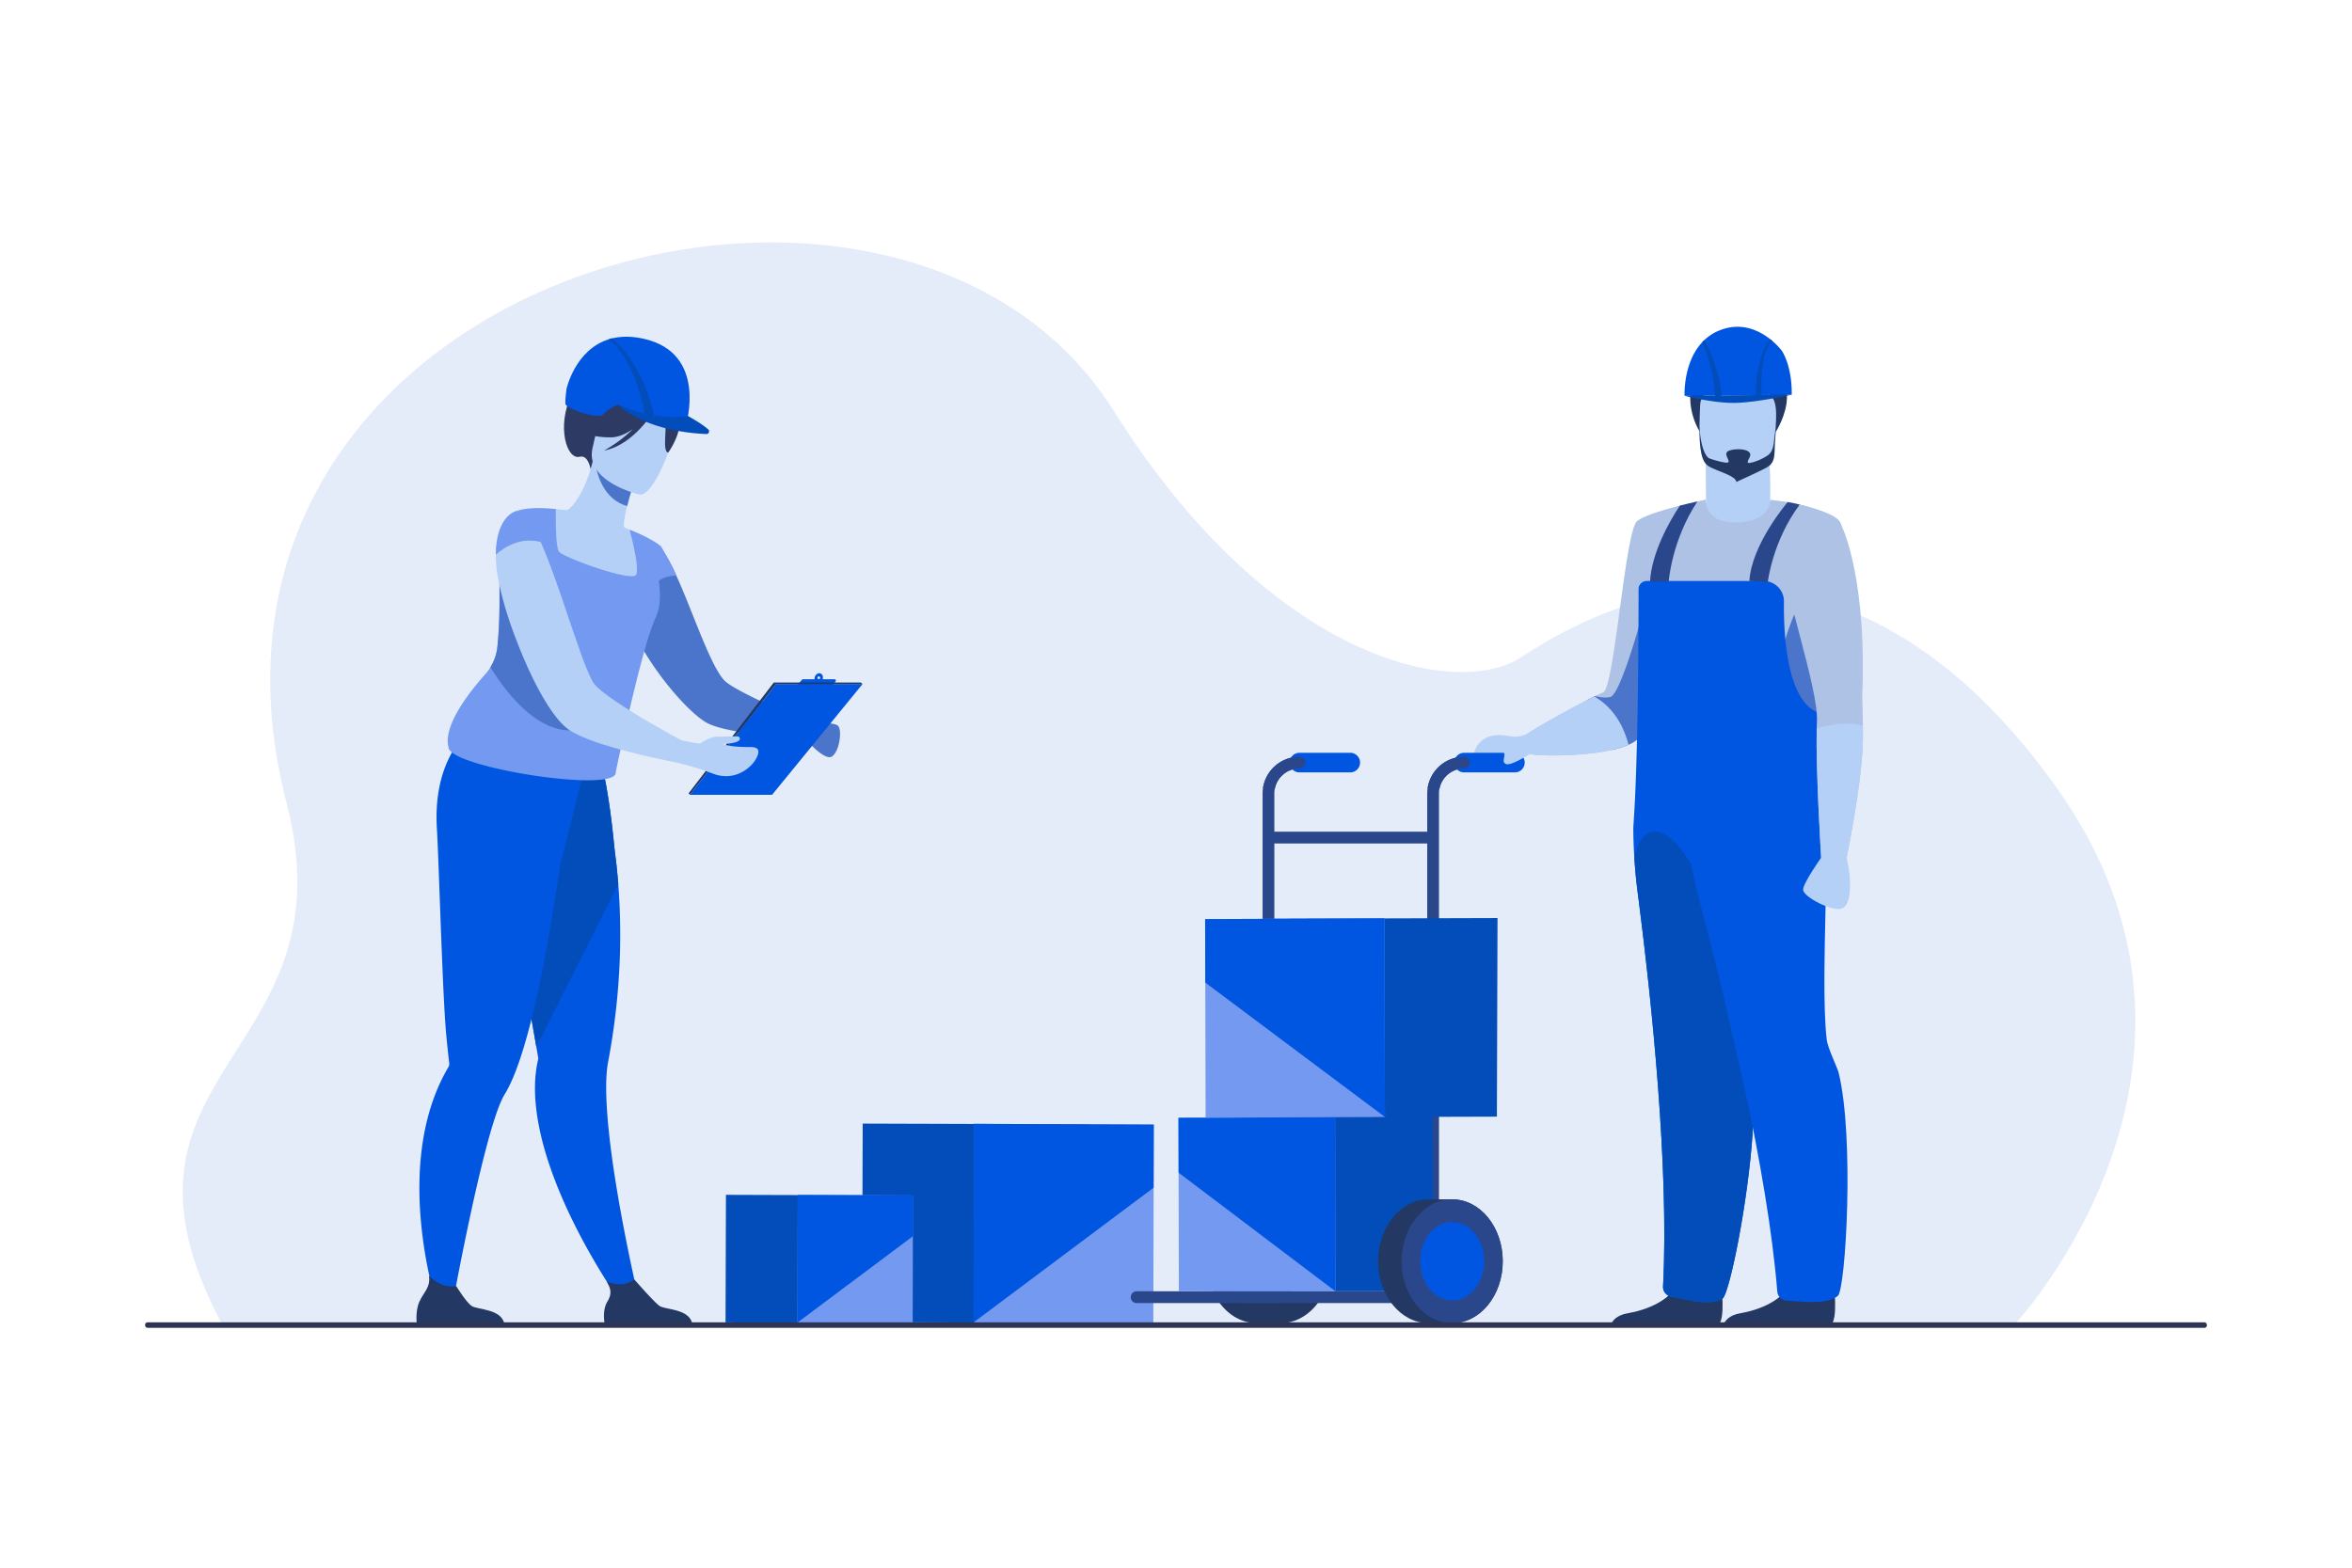 <svg id="Layer_1" data-name="Layer 1" xmlns="http://www.w3.org/2000/svg" viewBox="0 0 3000 2000"><defs><style>.cls-1{fill:#e5ecf9;}.cls-2{fill:#ead6c3;}.cls-3{fill:#024dba;}.cls-4{fill:#739af0;}.cls-5{fill:#0056e0;}.cls-6{fill:#233862;}.cls-7{fill:#2c3a64;}.cls-8{fill:#4a75cb;}.cls-9{fill:#b5d0f7;}.cls-10{fill:#2b478b;}.cls-11{fill:#aec2e5;}.cls-12{fill:#2e3552;}</style></defs><path class="cls-1" d="M2570.92,1688.29s306-328.56,51.75-684.26c-225.59-315.61-488.61-294-681.58-166-82.19,54.55-319.16,6.72-520.84-314.42C1145.21,85.7,191.81,351.31,365.64,1025.11c84.12,326.07-256,337.93-82.7,663.87Z"/><path class="cls-2" d="M1214,1348.92v2.33h0Zm147,2.18.64.15H1361Z"/><rect class="cls-3" x="1116.07" y="1417.66" width="253.36" height="285.67" transform="translate(-321.58 2798.43) rotate(-89.82)"/><polygon class="cls-4" points="1471.68 1434.7 1242.98 1433.82 1242.36 1687.18 1471.06 1688.06 1471.68 1434.7"/><polygon class="cls-5" points="1242.36 1433.78 1471.65 1434.66 1471.45 1515.22 1241.73 1687.14 1242.36 1433.78"/><rect class="cls-3" x="936.02" y="1514.14" width="162.8" height="183.56" transform="translate(-591.63 2618.39) rotate(-89.82)"/><polygon class="cls-4" points="1164.53 1525.09 1017.57 1524.53 1017.17 1687.32 1164.13 1687.89 1164.53 1525.09"/><polygon class="cls-5" points="1017.57 1524.53 1164.91 1525.09 1164.78 1576.85 1017.17 1687.32 1017.57 1524.53"/><path class="cls-6" d="M1697.44,1601a92.37,92.37,0,0,0-5.22-24c-.51-1.42-1.06-2.82-1.64-4.19-.42-1-.87-2-1.32-3s-1.07-2.21-1.63-3.28-1.25-2.34-1.92-3.48a75.8,75.8,0,0,0-11.41-15l0,0c-1.52-1.53-3.11-3-4.74-4.35-1.28-1.06-2.59-2-3.93-3a59.43,59.43,0,0,0-5.93-3.73c-.76-.41-1.52-.81-2.29-1.2a54.63,54.63,0,0,0-20.77-5.61c-1.1-.07-2.21-.1-3.32-.1h-30c-35.62,0-64.5,35.37-64.5,79s28.88,79,64.5,79h30c1.11,0,2.22,0,3.32-.1a54.46,54.46,0,0,0,20.77-5.62c.77-.38,1.53-.78,2.29-1.2a59.33,59.33,0,0,0,5.93-3.72c1.34-1,2.65-1.94,3.93-3,1.63-1.37,3.22-2.82,4.74-4.36l0,0a75.8,75.8,0,0,0,11.41-15q1-1.71,1.92-3.48c.56-1.08,1.11-2.17,1.63-3.28s.9-2,1.32-3c.58-1.37,1.13-2.77,1.64-4.19a92.46,92.46,0,0,0,5.22-24q.33-4,.33-8.08T1697.44,1601Z"/><path class="cls-5" d="M1064.36,866.57h-15.12c1.08-3.08,0-6.32-2.57-7.36s-5.86.63-7.15,3.81a7.06,7.06,0,0,0-.49,3.55h-14.79a1.8,1.8,0,0,0-1.36.62l-4.88,5.65a1.8,1.8,0,0,0,1.35,3h40.13a1.83,1.83,0,0,0,1.36-.62l4.88-5.66A1.79,1.79,0,0,0,1064.36,866.57Zm-18.46-1a1.73,1.73,0,1,1-.81-2.54A1.9,1.9,0,0,1,1045.9,865.62Z"/><path class="cls-7" d="M777.48,456.73l-48.69,38.16c-2.28,3.57,2.61,3.76.47,8.16-19.78,40.61-6.51,84,10.24,79.65,10.74-2.81,13.78,15.52,13.78,15.52l104.37-84.49S819.31,434.41,777.48,456.73Z"/><path class="cls-5" d="M813.82,1653.26l-22.17,8.26s-96.29-133.55-108.14-251c-2.12-21-1.41-41.3,3.17-60.07,0,0-.94-5.37-2.59-14.88-.76-4.43-1.7-9.77-2.77-15.89-3.13-17.93-7.44-42.48-12.36-70.42-11.33-64.31-26-146.51-37.41-207l6-1.92,64.63-20.84,13.36-42.43,48.12-12.67s10.76,21,20.37,120.38c1.77,13,3.38,27.4,4.59,43a850.29,850.29,0,0,1-4.58,174c-2.21,17.26-5,35.09-8.45,53.41-2.53,13.43-2.91,31.72-1.84,52.74C778.57,1504,813.82,1653.26,813.82,1653.26Z"/><path class="cls-3" d="M788.59,1127.76l-104.5,207.76c-.76-4.43-1.7-9.77-2.77-15.89-3.13-17.93-7.44-42.48-12.36-70.42-11.33-64.31-26-146.51-37.41-207l6-1.92,64.63-20.84,13.36-42.43,48.12-12.67s10.76,21,20.37,120.38C785.77,1097.81,787.38,1112.18,788.59,1127.76Z"/><path class="cls-5" d="M742.62,991.06l-2.42-20.74c-40.53,10.76-148.82-30.08-148.82-30.08s-39.27,34.51-34.11,117.24c2.51,40.39,7.11,212,11.91,262.76,1.74,18.4,3.26,31.49,3.88,36.73a.09.09,0,0,1,0,0,7.25,7.25,0,0,1-1.18,4.49,238.46,238.46,0,0,0-17.72,37.27c-47.12,125.55,7.26,280.18,7.26,280.18l14.11-5.69s30.94-172.08,56.08-248.1c4.27-12.89,8.36-23,12.11-29.08,10.93-17.64,21.08-46.47,30.28-80.76,17.41-64.82,31.42-149.15,40.74-214.24C716,1101.15,742.62,991.06,742.62,991.06Z"/><path class="cls-8" d="M1061.93,964.56c-8.72,7.72-31.88-18.79-35.07-22.31a1.76,1.76,0,0,0-.33-.5l7-19.63s30.36-1.18,35.39,3.85S1071.49,956.34,1061.93,964.56Z"/><path class="cls-8" d="M1033.58,922.12l-3,20.3s-1.35,0-3.7-.17c-7.38-.5-25.33-1.51-45.63-3.69-30.53-3-66.77-8.39-81.2-17.28-22-13.42-58-54.53-81.53-95.63a26.82,26.82,0,0,1-1.68-3c-12.25-21.81-20.8-43.45-21.47-60.73a86.64,86.64,0,0,1,2.85-27.52,70.11,70.11,0,0,1,12.41-24.82A12.65,12.65,0,0,1,813,706.7c8-9.56,15.94-13.59,15.94-13.59,4-1.67,8.39.34,12.92,5.2v.17c3.69,3.86,7.71,9.73,11.57,17.12.17.16.34.33.34.5.84,1.51,1.68,3.19,2.68,5a3.94,3.94,0,0,1,.67,1.18q2.77,5.78,5.54,12.07c20.64,45,42.61,113.08,60.9,133.38,7.88,8.72,44,25.84,72.64,38.59C1016.8,915.41,1033.58,922.12,1033.58,922.12Z"/><path class="cls-9" d="M820.05,739.43c-12.73,5.9-28.09,9.92-46.68,10.93-69.68,3.82-85.5-57.26-88.38-97.8a58.47,58.47,0,0,1,23.91-3c4.94.28,10.1.78,14.35,1.31,8.53-4.46,23.84-26.08,32.69-62.26l3,1.39,50.27,23.64s-5.33,16.36-9.28,32c-3.08,12.26-5.28,24.09-3.44,27.41,4,1.61,6.34,2.62,6.34,2.62a.18.18,0,0,0,0,.05A345.07,345.07,0,0,1,820.05,739.43Z"/><path class="cls-4" d="M837.48,785.15c-.53,1.39-1.11,2.75-1.74,4.14-17.65,38-50.32,195.46-50.32,195.46,4.66,28.3-212.73-5.56-213.29-31.33-7.66-27.33,27.16-71.24,46.8-93.27a62.92,62.92,0,0,0,6.59-8.87,61.67,61.67,0,0,0,8.9-26c3.86-36.53,2.39-70.77,2.72-91.59h0c3.84-2.84,7.55-5.46,11-8,5.29-3.86,10-7.46,13.4-11.11,3.78-4,6.15-8.06,6.42-12.65a67.42,67.42,0,0,0-.27-10.61c-.16-1.68-.38-3.37-.63-5.05A144.16,144.16,0,0,0,657,652.59c18.69-7.56,51.94-3.06,51.94-3.06s0,1.85,0,4.87c-.11,12.15,0,43.33,3.89,49.23,4.87,7.35,93.93,39.55,98.64,29.57,4.63-9.8-8-55.76-8.53-57.5a.18.18,0,0,1,0-.05c29.82,11.71,40.48,21.54,40.48,21.54C825.35,708.84,851.38,748.28,837.48,785.15Z"/><path class="cls-8" d="M809.23,613.62s-5.35,16.34-9.29,32c-29.39-8.2-38.31-39.09-41-55.65Z"/><path class="cls-9" d="M815.42,630.92S745.1,614.65,755.91,571s9-75.12,54.36-66.57,49.92,27.34,49.85,42.79S834,634,815.42,630.92Z"/><path class="cls-7" d="M864.08,522.46c-7.56-15.81-16.46-15-22-12.16-33-30.57-83.11-15.21-83.11-15.21-12.47,30.13-21.83,52.06-21.83,52.06s10.8,11.06,42.11,10.81c9.56-.07,19.17-4.46,27.92-10.51a168.4,168.4,0,0,1-36.66,27.34c39.19-7.5,65.47-52.87,68.16-57.69,3.32,4.91,9.67,15.34,10.21,24.15.72,12-3.4,35.24,3.46,36.12C852.31,577.37,875.41,546.18,864.08,522.46Z"/><path class="cls-4" d="M843.33,697.18s16.93,29.53,19.46,37.13c0,0-21.95-.84-30.82,16C832,750.35,829.85,701.16,843.33,697.18Z"/><path class="cls-8" d="M726.89,931.84c-42.87-.45-79.18-45-101.37-80.56a61.67,61.67,0,0,0,8.9-26c3.86-36.53,2.39-70.77,2.72-91.59h0c3.84-2.84,7.55-5.46,11-8,5.29-3.86,10-7.46,13.4-11.11C696.65,774,785,932.46,726.89,931.84Z"/><path class="cls-6" d="M643.46,1690.48H531.81s-2.68-17,3.15-29.93c5.59-12.38,14.34-18,12.25-33,7.09,7.3,18.66,15.48,34.8,13.31,2,3.21,12.76,20.37,19.37,25.11C608.68,1671.22,641.22,1669.35,643.46,1690.48Z"/><path class="cls-6" d="M883.2,1690.48H771.54s-4.17-17.81,3.16-29.93c6.49-10.72,4-16.83-.8-25.7a43.41,43.41,0,0,0,18.8,3.55c5.57-.32,11.45-2.85,16.61-5.85,4.8,5.48,25.38,28.8,31.81,33.42C848.42,1671.22,881,1669.35,883.2,1690.48Z"/><polygon class="cls-6" points="987.01 870.69 878.37 1012.02 879.98 1013.99 990.16 872.4 987.01 870.69"/><polygon class="cls-5" points="989.96 872.67 1100.21 872.67 984.79 1013.99 879.98 1013.99 989.96 872.67"/><path class="cls-9" d="M967.28,958.43c-.31-5.63-7.73-5.37-13.36-5.39-9.24,0-23.82-.68-32.25-3.91,0,0,26.93-.39,21.21-8.89-1-1.55-14.43-.38-29.37-.38-6.13,0-21.28,8.4-20.49,8.79-10.83-1.43-20.67-3.53-23.86-4.22h0c-7.38-4-16.27-8.89-25.66-14.26-22.65-12.75-48.66-28.35-66.44-41.27-10.23-7.38-17.95-13.93-20.64-18.62-4.19-7.22-8.89-18.63-14.09-32.72-2.68-7.38-5.53-15.43-8.39-24-5-14.09-10.06-29.36-15.26-44.62-9.4-27.85-19.46-55.87-29-77.51-6.2-13.59-12.24-24.83-17.95-31.71-4.53-5.54-8.89-8.39-13.08-7.72-.68.17-1.18.34-1.68.5,0,0-24.16,6.72-24.5,55.37a75.42,75.42,0,0,0,.17,8.55c.34,8.56,2,19,4.53,30.37,4,19.13,10.74,41.27,19.13,63.75,2.35,6,4.69,12.25,7.21,18.46,18.12,45,41.44,86.9,61.07,101.16a21.38,21.38,0,0,0,2.35,1.68c8.22,5.2,20.3,10.4,34.22,15.26,19.8,6.72,43.28,12.75,64.26,17.79h.16c12.25,2.68,23.49,5.2,32.89,7,0,0,1.54.39,4.28.93l1.25.25c8.89,2.18,27.18,6.88,44.46,13.59,24.16,9.56,41.93-2.33,50-10.74C963.53,970.64,967.56,963.56,967.28,958.43Z"/><path class="cls-4" d="M689.59,691.51c-32.29-8.91-57.21,16.31-57.21,16.31C632.79,659.25,657,652.6,657,652.6,666.69,648.57,687.26,659.44,689.59,691.51Z"/><path class="cls-5" d="M821.58,432.3c-16-3.66-29.54-3.39-41-.58-1.13.28-2.25.58-3.35.91h0c-43.68,13.06-54.68,63.66-54.68,63.66s-1.82,13.27-1.36,19,42.07,20.58,48.38,13.19,18.5-12.19,18.5-12.19,42.59,18.13,45.46,19.34c9.64,4.06,40.88,8.35,40.88,8.35C875.43,541.25,902.66,450.86,821.58,432.3Z"/><path class="cls-3" d="M903.24,547.68c-4.32-3.72-12.06-9.35-25.67-16.92,0,0-16.56,3.71-43.46-.73-3.9-19.25-18.07-68.09-53.51-98.31l-.31-.27c-1.4.64-2.07.76-3,1.18h0a9.57,9.57,0,0,0-1,.48c30,22.46,42.38,75.27,46.06,94.55a205.46,205.46,0,0,1-34.24-11.35S819.78,550.09,901,553.73C904.17,553.87,905.65,549.75,903.24,547.68Z"/><polygon class="cls-6" points="987.01 870.69 1097.89 870.69 1100.21 872.67 989.96 872.67 987.01 870.69"/><path class="cls-10" d="M1822.76,1537.06H1623.11a7.51,7.51,0,0,1,0-15h199.65a7.51,7.51,0,0,1,0,15Z"/><path class="cls-10" d="M1824.75,1306.06H1621.13a7.5,7.5,0,0,1,0-15h203.62a7.5,7.5,0,0,1,0,15Z"/><path class="cls-11" d="M1950.87,961.91c12.08,2.79,66.66,3.45,105-5.16a117.07,117.07,0,0,0,21.33-6.65c7.22-3.18,12.66-7,15.44-11.66,4.33-7.22,12.26-31.93,21.58-64.33,25.67-89.25,61.79-236.72,61.79-236.72s-72.53,14.8-87.88,27.44-28.91,213.1-43.34,218.52c-2.13.8-5.8,2.48-10.5,4.8l-.69.33c-2.81,1.38-6,3-9.38,4.74-29.94,15.39-79.5,43.12-84.64,49.28C1932.81,950.63,1933.26,957.85,1950.87,961.91Z"/><path class="cls-11" d="M2090,751.52a57.54,57.54,0,0,1,1-10.26c9.33-51.32,83.55-103.87,85-103.87v1.07c0,7.84,12.37,22.32,31.41,23.56,22.6,1.48,50.48-11.41,50.48-24.42.14,0,12.7,1.7,17,2.17,18.11,2.06,54.25,11.84,69.73,23.54,14.72,11.12-6.08,81.25-19,130.9-5.46,21-9.48,38.35-8.82,46,.32,3.75,3.7,54.72,6.7,100.82,2.5,38,4.74,72.75,4.81,74.94.16,4.32-21.32,19.45-57.39,30.88a281,281,0,0,1-28.61,7.42,303.82,303.82,0,0,1-62.23,6.18c-7.45,0-14.51-.41-21.17-1.07C2107.39,1054.35,2089.74,995.64,2090,751.52Z"/><path class="cls-9" d="M2257.89,637c.44-19.93.11-43.73-2.58-63.84l-79.56,13s-.09,24.3.26,51.24c-.05,0-2.16,25,28.62,28.64S2258.72,656.28,2257.89,637Z"/><path class="cls-6" d="M2191.33,1690.48c10-6.15,4.13-51.78,4.13-51.78s-46.86-37.2-53.17-8.56-44.23,41.62-65.82,45.21c-14.91,2.48-20.41,10.18-21.82,15.08Z"/><path class="cls-8" d="M2264.21,905.93c0,76.3,37,55.74,59.3,35.13-3-46.1-5.12-209.41-5.12-209.41S2264.21,796.66,2264.21,905.93Z"/><path class="cls-8" d="M2024.22,893.22c1.48,10.7,18.39,41.86,31.65,63.53a117.07,117.07,0,0,0,21.33-6.65c7.22-3.18,12.66-7,15.44-11.66,4.33-7.22,12.26-31.93,21.58-64.33-6.9-39.87-13.45-79.25-13.45-79.25l-2-26.41c0,2-30.93,118.07-44.93,120.78-8.44,1.64-14.43-.35-19.52-1.08l-.69.33C2030.79,889.86,2027.64,891.46,2024.22,893.22Z"/><path class="cls-6" d="M2334.91,1690.48c10-6.15,4.13-51.78,4.13-51.78s-46.86-37.2-53.18-8.56-44.22,41.62-65.82,45.21c-14.9,2.48-20.32,10.18-21.73,15.08Z"/><path class="cls-6" d="M2265.47,550.21s53.11-83.74-48.87-89.28c0,0-38.25,4.5-46.91-4.16,0,0-29.67,45.09-2,93.44S2265.47,550.21,2265.47,550.21Z"/><path class="cls-9" d="M2178.11,593.91c7.73,6.08,30.39,12.12,36.95,12.83,0,0,33.61-7.5,39.72-11.18,9.46-5.74,8.85-17.35,9.34-33.49.58-19.11,2.51-34.11.37-45.13-2.53-13.17-10.89-20.67-34.28-22.71-42.93-3.72-60.82,7-61.57,21.42-.19,3.87-.37,7.55-.5,11.05C2166.43,571.59,2170,587.51,2178.11,593.91Z"/><path class="cls-6" d="M2167.76,541.41c.41,26,7.43,41.4,12.51,43.35a107.42,107.42,0,0,0,19.91,5.32c2.42.28,4.74.2,4.71-1.17-.08-4.1-5.56-9.16-1.48-12.79,4.27-3.81,27.2-5.1,29.05,3.22.9,4-6.5,11.21-1.43,11.37,1.54-.26,3-.56,4.49-.93a67.13,67.13,0,0,0,17.66-7.79c9.46-5.74,8.84-14.54,10.94-30.55,1.35-10.36,1.35-4.74,0,10.63-1.42,16.08,1.35,26.41-9.34,33.49-6,3.93-40.22,19.33-40.22,19.33.5-8.15-28.72-14.9-36.45-21C2170.93,588.27,2167.33,575.22,2167.76,541.41Z"/><path class="cls-5" d="M2328.32,1016c.16,4.32-21.32,19.45-57.39,30.89-2.91.92-5.92,1.81-9,2.67a.1.1,0,0,0-.07.09c-3.37,39.48-12.48,95.25-20.69,149.07v0c-2.13,14-4.19,27.77-6.09,41.13-5,35.38-8.76,67.62-9.17,90.82v.25c-.17,10.64,8.81,37.2,9.48,43.34.42,3.75.76,7.72,1,11.88,1,16.62.58,36.26-.76,57.23-5.89,91.5-30.07,208.59-38.7,213.57-17.15,9.92-48.35,0-64.22-2.33-6.56-1-11.82-6.57-11.48-13.19,7.75-151.87-14.51-363.37-31.14-493.39q-.66-5.07-1.29-10c-2-15.33-3.3-29.65-4.13-42.56-.76-11.32-1.12-21.6-1.29-30.51,0-2.78-.06-5.43-.08-7.94,0-8.14,6.44-61.42,6.73-305.54h0a10.31,10.31,0,0,1,10.27-10.26h149.28a25.88,25.88,0,0,1,25.86,26.23c-.23,18.62.44,44.63,4.48,69.44,5.51,33.9,17.31,65.56,41.66,73.18a.1.1,0,0,1,.06,0c.11.25.78,1.73,1.85,4.2v0q.35,9.2.77,18.72c.05,1.28.11,2.57.17,3.85,0,.76.07,1.51.11,2.26.06,1.29.12,2.59.19,3.89.1,2.14.2,4.29.33,6.48.09,1.7.18,3.41.28,5.13q.27,5,.6,10c.05,1.09.12,2.16.2,3.25q.42,6.56.92,13.25c.1,1.37.2,2.74.31,4.12,0,.66.1,1.32.15,2,.14,1.75.27,3.49.42,5.25s.31,3.73.47,5.61C2329,1005.08,2328.14,1011.18,2328.32,1016Z"/><path class="cls-3" d="M2235.63,1443.38c-5.89,91.5-30.07,208.59-38.7,213.57-17.15,9.92-48.35,0-64.22-2.33-6.56-1-11.82-6.57-11.48-13.19,7.75-151.87-14.51-363.37-31.14-493.39q-.66-5.07-1.29-10c-2-15.33-3.3-29.65-4.13-42.56,7.91-51.55,52.55-54.31,93,52.33C2172.7,1183.22,2237,1422.41,2235.63,1443.38Z"/><path class="cls-5" d="M2330,1326.38c1.23,10.58,13.61,35.73,15.09,41.72,20.47,82.31,9.17,277.49-1,285.29-15.7,12.08-47.95,6.34-64,6.12-6.64-.09-12.58-5-13.12-11.56-12.58-155.51-64.73-369.09-98.27-494.74-16.88-63.29-19.28-109.82-19.28-109.82s156.74-96,173.69-43.57C2338.16,1046.24,2320.54,1245.15,2330,1326.38Z"/><path class="cls-5" d="M2170.35,437.51q1.62-1.83,3.44-3.54a61,61,0,0,1,18.67-12.14c27.33-11.4,50-.88,64.16,9.9,1.4,1,2.71,2.12,3.93,3.17a82.28,82.28,0,0,1,12,12.38s13.27,18.11,12.83,56.28L2148.66,505S2146.66,463.79,2170.35,437.51Z"/><path class="cls-3" d="M2247,504l-7.51.09c-.15-2.18.22-51.8,18.72-71.06a26.53,26.53,0,0,1,2.33,1.92C2243,451.86,2247,503.44,2247,504Z"/><path class="cls-3" d="M2187.6,504.6c-1.56-30.37-13.19-62.3-16.33-68a31.43,31.43,0,0,1,2.52-2.66c2.18,3.75,20,36.81,21.89,70.55l89.7-1s-45.45,10.19-72.88,10.53-63.84-9.07-63.84-9.07Z"/><path class="cls-10" d="M2280.23,640.5s-46.2,53.81-48.9,100.77l23.53,1.24s5.93-52.29,40.69-98.8c0,0-5.44-1.31-7.25-1.67C2285.88,641.56,2280.23,640.5,2280.23,640.5Z"/><path class="cls-10" d="M2165.06,639.76c-33.09,50.07-36.64,102.52-36.64,102.52l-23.75-.41c1.95-36.91,25.14-77.51,37.94-96.74C2142.61,645.13,2159,641,2165.06,639.76Z"/><path class="cls-11" d="M2317.2,929.38c-1.16,55.1,5.7,164.82,5.7,164.82h32.51c15.35-77.2,20.77-126.87,20.77-154q0-8-.07-14.9c-.2-23.14-.83-36.57-.83-36.57,6.1-140.18-21.9-215.14-30.69-225.46s-49-19.6-49-19.6-13.29,38.73-18.71,69.88,42.61,162,40.64,206.79C2317.36,923.17,2317.27,926.18,2317.2,929.38Z"/><path class="cls-9" d="M2322.9,1094.2s-6.86-109.72-5.7-164.82c26-8.39,47-6.55,58.91-4q.06,6.88.07,14.9c0,27.09-5.42,76.76-20.77,154,6.77,28.45,6.32,59.15-5.42,64.57s-50.56-14.9-50.11-23.93S2322.9,1094.2,2322.9,1094.2Z"/><path class="cls-9" d="M1878.12,967.33c3.17-11.62,5.52-18.06,13.52-23.7,11.63-8.2,25.43-6,35.71-4.18,7.86,1.38,16.1-1.25,19.55-2.58,18.21-12.14,63.93-37.17,86.7-48.39,15.53,9,34.62,26.84,43.6,61.62-35,15.45-111.73,15.18-126.33,11.81,0,0-13.52,9.82-23.81,10.73-3.89.34-8.8-.79-13.39-2.33-7.23-2.42-15,0-20.18,6.41-5,6.18-10.35,6.17-13,6.17C1876.25,982.89,1876.13,974.65,1878.12,967.33Z"/><path class="cls-10" d="M1835.44,1662.39H1593.27c-4.14,0-13.42-3.35-13.42-7.5s31.15-7.5,35.29-7.5h205.3v-635a47.07,47.07,0,0,1,47-47h52.49a7.5,7.5,0,0,1,0,15h-52.49a32,32,0,0,0-32,32Z"/><path class="cls-10" d="M1625.44,1662.39H1449.77a7.5,7.5,0,0,1,0-15h160.67v-635a47.07,47.07,0,0,1,47-47h52.49a7.5,7.5,0,0,1,0,15h-52.49a32,32,0,0,0-32,32Z"/><path class="cls-10" d="M1823.11,1076.06H1622.76a7.51,7.51,0,0,1,0-15h200.35a7.51,7.51,0,0,1,0,15Z"/><path class="cls-5" d="M1932.27,985.39h-64.82a12.5,12.5,0,0,1,0-25h64.82a12.5,12.5,0,0,1,0,25Z"/><path class="cls-10" d="M1867.45,965.39a47.09,47.09,0,0,0-46.51,40.17h15.24a32.08,32.08,0,0,1,31.27-25.17,7.5,7.5,0,0,0,0-15Z"/><path class="cls-5" d="M1722.27,985.39h-64.82a12.5,12.5,0,0,1,0-25h64.82a12.5,12.5,0,0,1,0,25Z"/><path class="cls-10" d="M1657.45,965.39a47.09,47.09,0,0,0-46.51,40.17h15.24a32.08,32.08,0,0,1,31.27-25.17,7.5,7.5,0,0,0,0-15Z"/><polygon class="cls-3" points="1578.02 1425.62 1827.63 1421.22 1828.32 1647.38 1578.7 1647.38 1578.02 1425.62"/><polygon class="cls-4" points="1503.13 1426 1702.96 1425.23 1703.51 1647.52 1503.67 1647.38 1503.13 1426"/><polygon class="cls-5" points="1702.96 1425.23 1503.13 1426 1503.3 1496.06 1703.51 1647.52 1702.96 1425.23"/><path class="cls-6" d="M1852.27,1530.06h-30c-35.62,0-64.5,35.37-64.5,79s28.88,79,64.5,79h30c35.62,0,64.5-35.37,64.5-79S1887.89,1530.06,1852.27,1530.06Z"/><ellipse class="cls-10" cx="1852.27" cy="1609.06" rx="64.5" ry="79"/><path class="cls-5" d="M1893.09,1609.06c0,27.61-18.27,50-40.82,50s-40.82-22.39-40.82-50,18.27-50,40.82-50S1893.09,1581.44,1893.09,1609.06Z"/><polygon class="cls-3" points="1622.86 1172.1 1910.1 1171.22 1909.31 1424.58 1623.64 1425.46 1622.86 1172.1"/><polygon class="cls-4" points="1537.15 1172.54 1765.85 1171.66 1766.48 1425.02 1537.78 1425.9 1537.15 1172.54"/><polygon class="cls-5" points="1765.85 1171.66 1537.15 1172.54 1537.35 1253.54 1766.48 1425.02 1765.85 1171.66"/><path class="cls-9" d="M1950.87,961.91s-24.33,16.56-30.77,12.48,4.5-13.33-5.83-16.66S1950.87,961.91,1950.87,961.91Z"/><rect class="cls-12" x="185.1" y="1686.99" width="2629.8" height="6.98" rx="2.98"/></svg>
